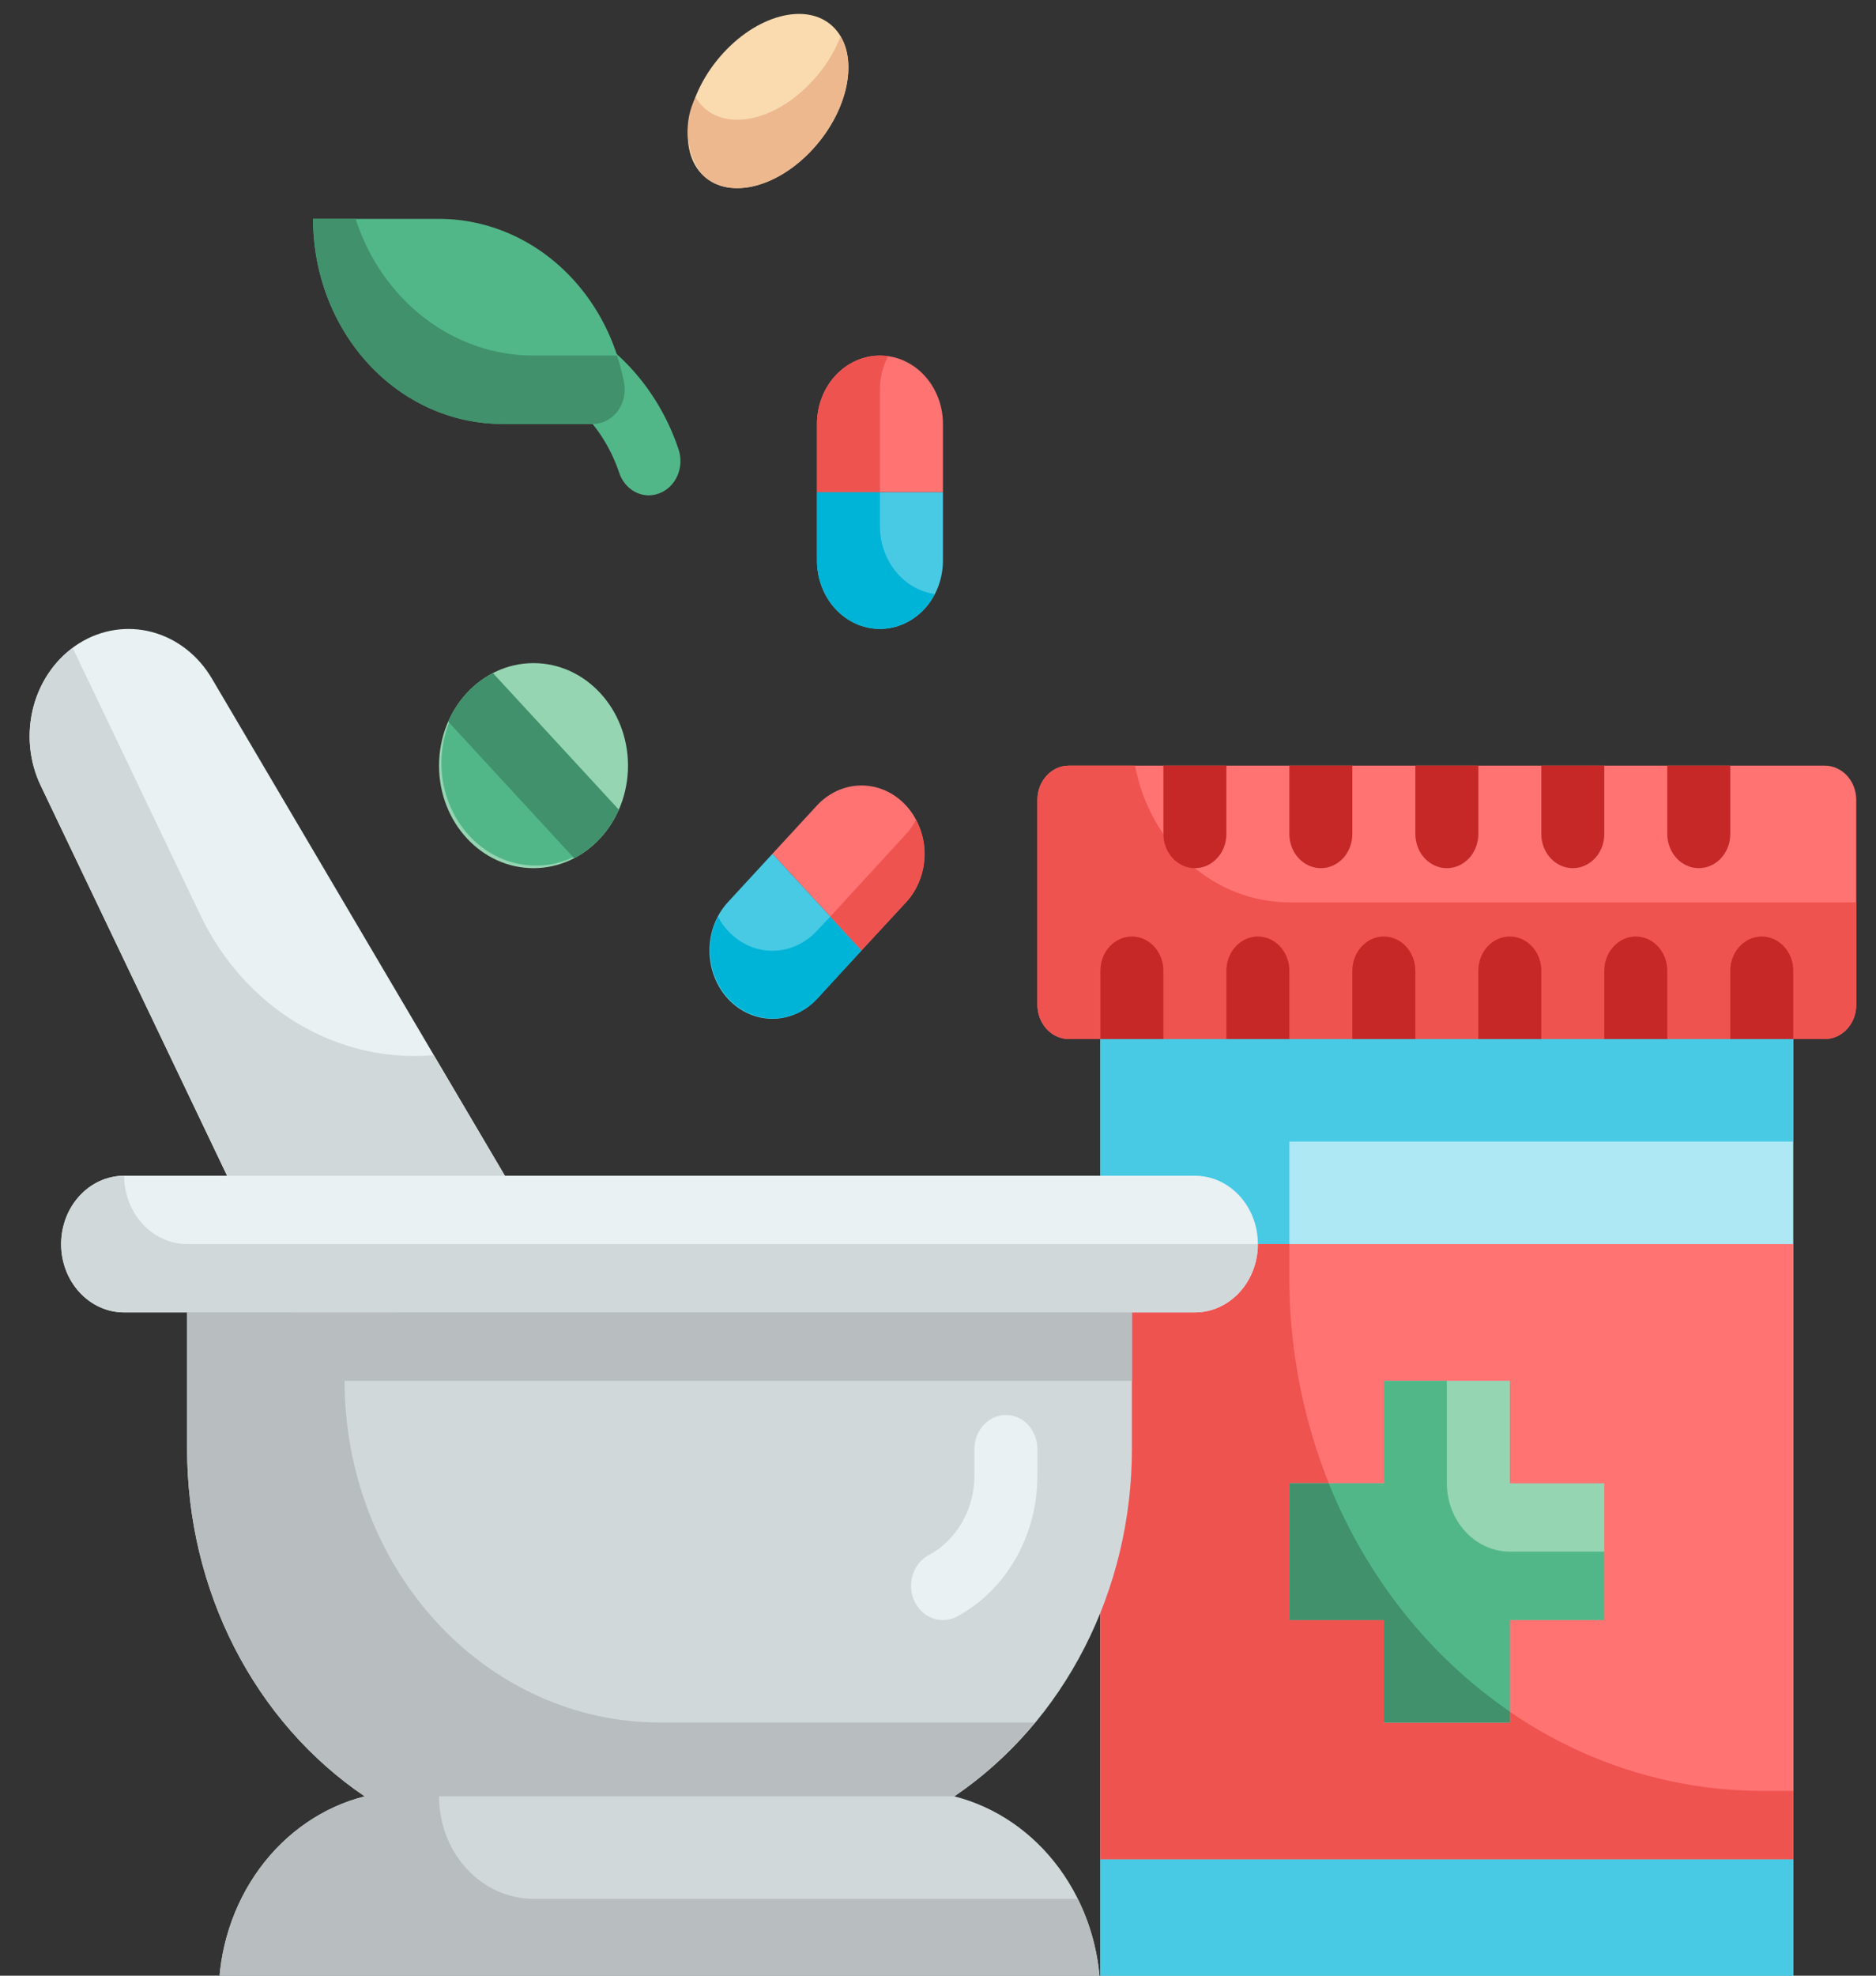 <svg width="190" height="200" viewBox="0 0 190 200" fill="none" xmlns="http://www.w3.org/2000/svg">
<rect x="0" y="0" width="190" height="200" fill="#333333" stroke="none"/>
<g clip-path="url(#clip0_49_8)">
<path d="M111.448 105.183H181.62V202.046H111.448V105.183Z" fill="#ADE8F4"/>
<path d="M130.586 115.561V129.398C130.59 143.159 135.632 156.355 144.604 166.086C153.576 175.816 165.743 181.285 178.431 181.29H181.62V202.046H111.448V105.183H181.62V115.561H130.586Z" fill="#48CAE4"/>
<path d="M111.448 125.939H181.62V188.208H111.448V125.939Z" fill="#FF7373"/>
<path d="M181.62 181.29V188.208H111.448V125.939H130.586V129.399C130.59 143.16 135.632 156.356 144.604 166.086C153.576 175.817 165.743 181.285 178.431 181.29H181.62Z" fill="#EF5350"/>
<path d="M184.81 77.507H108.258C106.497 77.507 105.069 79.056 105.069 80.967V101.723C105.069 103.634 106.497 105.183 108.258 105.183H184.81C186.572 105.183 188 103.634 188 101.723V80.967C188 79.056 186.572 77.507 184.81 77.507Z" fill="#FF7373"/>
<path d="M162.483 150.155H152.914V139.777H140.155V150.155H130.586V163.992H140.155V174.371H152.914V163.992H162.483V150.155Z" fill="#95D5B2"/>
<path d="M162.483 157.074V163.992H152.914V174.371H140.155V163.992H130.586V150.155H140.155V139.777H146.535V150.155C146.54 151.988 147.213 153.745 148.409 155.041C149.604 156.337 151.224 157.068 152.914 157.074H162.483Z" fill="#52B788"/>
<path d="M188 91.345V101.723C188 102.641 187.664 103.521 187.065 104.169C186.467 104.818 185.656 105.183 184.81 105.183H108.258C107.413 105.183 106.601 104.818 106.003 104.169C105.405 103.521 105.069 102.641 105.069 101.723V80.967C105.069 80.049 105.405 79.169 106.003 78.521C106.601 77.872 107.413 77.507 108.258 77.507H114.957C115.692 81.414 117.649 84.926 120.497 87.447C123.346 89.969 126.909 91.346 130.586 91.345H188Z" fill="#EF5350"/>
<path d="M152.914 173.264V174.371H140.155V163.993H130.586V150.155H134.573C138.417 159.675 144.806 167.725 152.914 173.264Z" fill="#40916C"/>
<path d="M124.207 77.507V84.426C124.207 85.344 123.871 86.224 123.273 86.872C122.675 87.521 121.863 87.885 121.017 87.885C120.171 87.885 119.36 87.521 118.762 86.872C118.164 86.224 117.828 85.344 117.828 84.426V77.507H124.207Z" fill="#C62828"/>
<path d="M136.965 77.507V84.426C136.965 85.344 136.629 86.224 136.031 86.872C135.433 87.521 134.622 87.885 133.776 87.885C132.93 87.885 132.118 87.521 131.52 86.872C130.922 86.224 130.586 85.344 130.586 84.426V77.507H136.965Z" fill="#C62828"/>
<path d="M149.724 77.507V84.426C149.724 85.344 149.388 86.224 148.79 86.872C148.192 87.521 147.38 87.885 146.534 87.885C145.688 87.885 144.877 87.521 144.279 86.872C143.681 86.224 143.345 85.344 143.345 84.426V77.507H149.724Z" fill="#C62828"/>
<path d="M162.483 77.507V84.426C162.483 85.344 162.147 86.224 161.549 86.872C160.95 87.521 160.139 87.885 159.293 87.885C158.447 87.885 157.636 87.521 157.038 86.872C156.44 86.224 156.104 85.344 156.104 84.426V77.507H162.483Z" fill="#C62828"/>
<path d="M175.242 77.507V84.426C175.242 85.344 174.906 86.224 174.307 86.872C173.709 87.521 172.898 87.885 172.052 87.885C171.206 87.885 170.395 87.521 169.797 86.872C169.198 86.224 168.862 85.344 168.862 84.426V77.507H175.242Z" fill="#C62828"/>
<path d="M130.586 98.264V105.183H124.207V98.264C124.207 97.346 124.543 96.466 125.141 95.818C125.739 95.169 126.55 94.804 127.396 94.804C128.242 94.804 129.053 95.169 129.652 95.818C130.25 96.466 130.586 97.346 130.586 98.264Z" fill="#C62828"/>
<path d="M143.345 98.264V105.183H136.965V98.264C136.965 97.346 137.301 96.466 137.9 95.818C138.498 95.169 139.309 94.804 140.155 94.804C141.001 94.804 141.812 95.169 142.41 95.818C143.009 96.466 143.345 97.346 143.345 98.264Z" fill="#C62828"/>
<path d="M156.103 98.264V105.183H149.724V98.264C149.724 97.346 150.06 96.466 150.658 95.818C151.256 95.169 152.067 94.804 152.913 94.804C153.759 94.804 154.571 95.169 155.169 95.818C155.767 96.466 156.103 97.346 156.103 98.264Z" fill="#C62828"/>
<path d="M168.862 98.264V105.183H162.482V98.264C162.482 97.346 162.818 96.466 163.417 95.818C164.015 95.169 164.826 94.804 165.672 94.804C166.518 94.804 167.329 95.169 167.927 95.818C168.526 96.466 168.862 97.346 168.862 98.264Z" fill="#C62828"/>
<path d="M181.621 98.264V105.183H175.241V98.264C175.241 97.346 175.577 96.466 176.175 95.818C176.774 95.169 177.585 94.804 178.431 94.804C179.277 94.804 180.088 95.169 180.686 95.818C181.284 96.466 181.621 97.346 181.621 98.264Z" fill="#C62828"/>
<path d="M117.828 98.264V105.183H111.448V98.264C111.448 97.346 111.784 96.466 112.382 95.818C112.981 95.169 113.792 94.804 114.638 94.804C115.484 94.804 116.295 95.169 116.893 95.818C117.491 96.466 117.828 97.346 117.828 98.264Z" fill="#C62828"/>
<path d="M54.144 124.12L32.046 137.957L4.127 79.531C2.94 77.05 2.681 74.168 3.404 71.484C4.127 68.801 5.776 66.524 8.008 65.126C10.241 63.729 12.883 63.318 15.387 63.98C17.891 64.641 20.064 66.325 21.453 68.679L54.144 124.12Z" fill="#E9F1F2"/>
<path d="M54.131 124.106L32.058 137.943L4.117 79.514C2.995 77.166 2.706 74.453 3.306 71.89C3.905 69.326 5.352 67.091 7.37 65.607L20.288 92.625C22.501 97.253 25.924 101.068 30.13 103.591C34.335 106.115 39.134 107.234 43.924 106.809L54.131 124.106Z" fill="#D0D8DA"/>
<path d="M121.018 119.02H12.57C9.047 119.02 6.19 122.118 6.19 125.939C6.19 129.76 9.047 132.858 12.57 132.858H121.018C124.541 132.858 127.397 129.76 127.397 125.939C127.397 122.118 124.541 119.02 121.018 119.02Z" fill="#E9F1F2"/>
<path d="M114.638 146.696V132.858H18.949V146.696C18.95 153.728 20.602 160.645 23.748 166.794C26.894 172.944 31.431 178.124 36.932 181.847C32.727 182.91 28.976 185.484 26.291 189.151C23.605 192.818 22.142 197.363 22.138 202.046H111.448C111.445 197.363 109.982 192.818 107.296 189.151C104.61 185.484 100.86 182.91 96.655 181.847C102.156 178.124 106.693 172.944 109.839 166.794C112.985 160.645 114.637 153.728 114.638 146.696Z" fill="#D0D8DA"/>
<path d="M127.397 125.939C127.384 127.77 126.708 129.522 125.515 130.816C124.321 132.111 122.706 132.844 121.018 132.858H12.57C10.879 132.852 9.26 132.122 8.064 130.825C6.869 129.529 6.195 127.772 6.19 125.939C6.203 124.108 6.879 122.356 8.073 121.062C9.266 119.767 10.882 119.034 12.57 119.02C12.575 120.854 13.248 122.61 14.444 123.907C15.639 125.203 17.259 125.934 18.949 125.939H127.397Z" fill="#D0D8DA"/>
<path d="M114.638 139.777H34.897C34.897 144.32 35.722 148.818 37.325 153.015C38.928 157.212 41.277 161.026 44.239 164.238C47.201 167.451 50.717 169.999 54.587 171.737C58.457 173.476 62.605 174.371 66.793 174.371H104.814C102.425 177.261 99.677 179.776 96.648 181.843H44.466C44.466 184.596 45.474 187.235 47.269 189.182C49.063 191.128 51.497 192.221 54.035 192.221H109.152C110.663 195.236 111.453 198.614 111.448 202.046H22.138C22.141 197.361 23.605 192.815 26.292 189.147C28.979 185.479 32.731 182.905 36.938 181.843C31.436 178.122 26.898 172.943 23.75 166.794C20.603 160.645 18.951 153.728 18.949 146.696V132.858H114.638V139.777Z" fill="#B8BEBF"/>
<path d="M95.5 163.993C94.775 164.002 94.068 163.743 93.497 163.259C92.925 162.774 92.523 162.093 92.357 161.327C92.19 160.562 92.269 159.757 92.581 159.047C92.893 158.336 93.418 157.762 94.071 157.42C95.46 156.675 96.629 155.523 97.446 154.095C98.262 152.667 98.693 151.019 98.69 149.338V146.695C98.69 145.778 99.026 144.898 99.624 144.249C100.222 143.601 101.034 143.236 101.88 143.236C102.725 143.236 103.537 143.601 104.135 144.249C104.733 144.898 105.069 145.778 105.069 146.695V149.338C105.079 152.31 104.321 155.225 102.882 157.754C101.443 160.283 99.38 162.324 96.926 163.647C96.482 163.88 95.994 163.998 95.5 163.993Z" fill="#E9F1F2"/>
<path d="M65.713 50.144C65.059 50.144 64.421 49.926 63.886 49.52C63.35 49.114 62.942 48.54 62.718 47.874C61.972 45.651 60.771 43.64 59.206 41.993C57.641 40.345 55.752 39.103 53.681 38.361L46.664 35.818C46.266 35.675 45.898 35.448 45.581 35.15C45.264 34.852 45.004 34.489 44.817 34.083C44.629 33.676 44.517 33.233 44.487 32.779C44.457 32.326 44.509 31.87 44.642 31.439C44.774 31.007 44.984 30.608 45.258 30.264C45.533 29.92 45.867 29.639 46.242 29.435C46.617 29.231 47.025 29.11 47.444 29.077C47.862 29.045 48.282 29.102 48.68 29.245L55.713 31.788C58.695 32.858 61.414 34.646 63.668 37.018C65.921 39.391 67.65 42.286 68.724 45.487C68.867 45.915 68.932 46.369 68.913 46.824C68.895 47.279 68.794 47.725 68.616 48.137C68.438 48.55 68.187 48.92 67.877 49.227C67.567 49.534 67.204 49.771 66.81 49.926C66.459 50.067 66.087 50.141 65.713 50.144Z" fill="#52B788"/>
<path d="M54.034 87.886C59.319 87.886 63.603 83.239 63.603 77.507C63.603 71.776 59.319 67.129 54.034 67.129C48.749 67.129 44.465 71.776 44.465 77.507C44.465 83.239 48.749 87.886 54.034 87.886Z" fill="#95D5B2"/>
<path d="M31.707 22.157H44.466C49.541 22.157 54.409 24.344 57.998 28.236C61.587 32.129 63.603 37.408 63.603 42.913H50.845C45.769 42.913 40.901 40.727 37.312 36.834C33.723 32.941 31.707 27.662 31.707 22.157Z" fill="#52B788"/>
<path d="M82.301 15.123C86.037 11.07 87.047 5.594 84.556 2.892C82.065 0.19 77.016 1.285 73.279 5.338C69.542 9.391 68.532 14.867 71.023 17.569C73.515 20.271 78.564 19.176 82.301 15.123Z" fill="#F9DBAF"/>
<path d="M89.121 35.994C90.813 35.994 92.436 36.723 93.632 38.021C94.828 39.318 95.5 41.078 95.5 42.913V49.832H82.742V42.913C82.742 41.078 83.414 39.318 84.61 38.021C85.806 36.723 87.429 35.994 89.121 35.994Z" fill="#FF7373"/>
<path d="M82.742 49.832H95.5V56.751C95.5 58.586 94.828 60.346 93.632 61.643C92.436 62.941 90.813 63.67 89.121 63.67C87.429 63.67 85.806 62.941 84.61 61.643C83.414 60.346 82.742 58.586 82.742 56.751V49.832Z" fill="#48CAE4"/>
<path d="M89.95 36.064C89.398 37.092 89.111 38.263 89.121 39.454V49.832H82.742V42.913C82.747 41.08 83.421 39.323 84.616 38.027C85.811 36.731 87.431 36 89.121 35.994C89.398 35.999 89.675 36.022 89.95 36.064Z" fill="#EF5350"/>
<path d="M94.671 60.141C94.11 61.203 93.302 62.087 92.329 62.706C91.355 63.325 90.249 63.657 89.121 63.67C87.431 63.664 85.811 62.934 84.616 61.637C83.421 60.341 82.747 58.584 82.742 56.751V49.832H89.121V53.291C89.127 54.968 89.692 56.585 90.712 57.844C91.733 59.104 93.139 59.919 94.671 60.141Z" fill="#00B4D8"/>
<path d="M91.761 81.542C92.957 82.839 93.629 84.599 93.629 86.434C93.629 88.269 92.957 90.029 91.761 91.326L87.25 96.219L78.228 86.434L82.739 81.542C83.936 80.244 85.558 79.515 87.25 79.515C88.942 79.515 90.564 80.244 91.761 81.542Z" fill="#FF7373"/>
<path d="M78.234 86.432L87.256 96.217L82.745 101.109C81.548 102.407 79.926 103.136 78.234 103.136C76.542 103.136 74.919 102.407 73.723 101.109C72.527 99.812 71.855 98.052 71.855 96.217C71.855 94.382 72.527 92.622 73.723 91.325L78.234 86.432Z" fill="#48CAE4"/>
<path d="M93.65 86.433C93.651 87.346 93.485 88.25 93.162 89.093C92.839 89.936 92.365 90.701 91.768 91.345L87.239 96.223L84.081 92.798L91.768 84.426C92.162 84.01 92.496 83.532 92.757 83.008C93.342 84.037 93.651 85.223 93.65 86.433Z" fill="#EF5350"/>
<path d="M87.239 96.223L82.742 101.135C81.643 102.294 80.197 102.985 78.667 103.082C77.137 103.18 75.626 102.676 74.41 101.664C73.194 100.652 72.355 99.199 72.046 97.571C71.737 95.943 71.978 94.249 72.726 92.798C72.988 93.322 73.321 93.8 73.715 94.216C74.308 94.859 75.011 95.37 75.786 95.718C76.56 96.066 77.39 96.245 78.228 96.245C79.067 96.245 79.897 96.066 80.671 95.718C81.446 95.37 82.149 94.859 82.742 94.216L84.082 92.798L87.239 96.223Z" fill="#00B4D8"/>
<path d="M60.797 84.841C58.983 86.675 56.584 87.673 54.105 87.625C51.626 87.578 49.261 86.489 47.508 84.587C45.755 82.686 44.75 80.12 44.707 77.432C44.663 74.743 45.583 72.141 47.273 70.174L60.797 84.841Z" fill="#52B788"/>
<path d="M63.202 38.7C63.302 39.207 63.296 39.731 63.186 40.236C63.075 40.74 62.862 41.211 62.562 41.615C62.263 42.019 61.883 42.345 61.453 42.569C61.022 42.794 60.55 42.911 60.073 42.913H50.845C45.769 42.913 40.901 40.727 37.312 36.834C33.723 32.941 31.707 27.662 31.707 22.157H36.013C37.323 26.205 39.762 29.712 42.99 32.191C46.219 34.67 50.079 35.999 54.035 35.995H62.487C62.785 36.877 63.024 37.781 63.202 38.7Z" fill="#40916C"/>
<path d="M82.295 15.1C78.563 19.182 73.523 20.254 71.035 17.556C70.242 16.478 69.763 15.168 69.661 13.794C69.558 12.419 69.837 11.043 70.461 9.841C70.625 10.129 70.817 10.396 71.035 10.637C73.523 13.335 78.563 12.263 82.295 8.181C83.508 6.902 84.473 5.373 85.134 3.684C86.856 6.555 85.708 11.398 82.295 15.1Z" fill="#EDB88E"/>
<path d="M62.679 81.97C61.723 84.114 60.127 85.845 58.15 86.882L45.391 73.045C46.347 70.9 47.943 69.169 49.92 68.132L62.679 81.97Z" fill="#40916C"/>
</g>
<defs>
<clipPath id="clip0_49_8">
<rect width="190" height="200" fill="white"/>
</clipPath>
</defs>
</svg>
